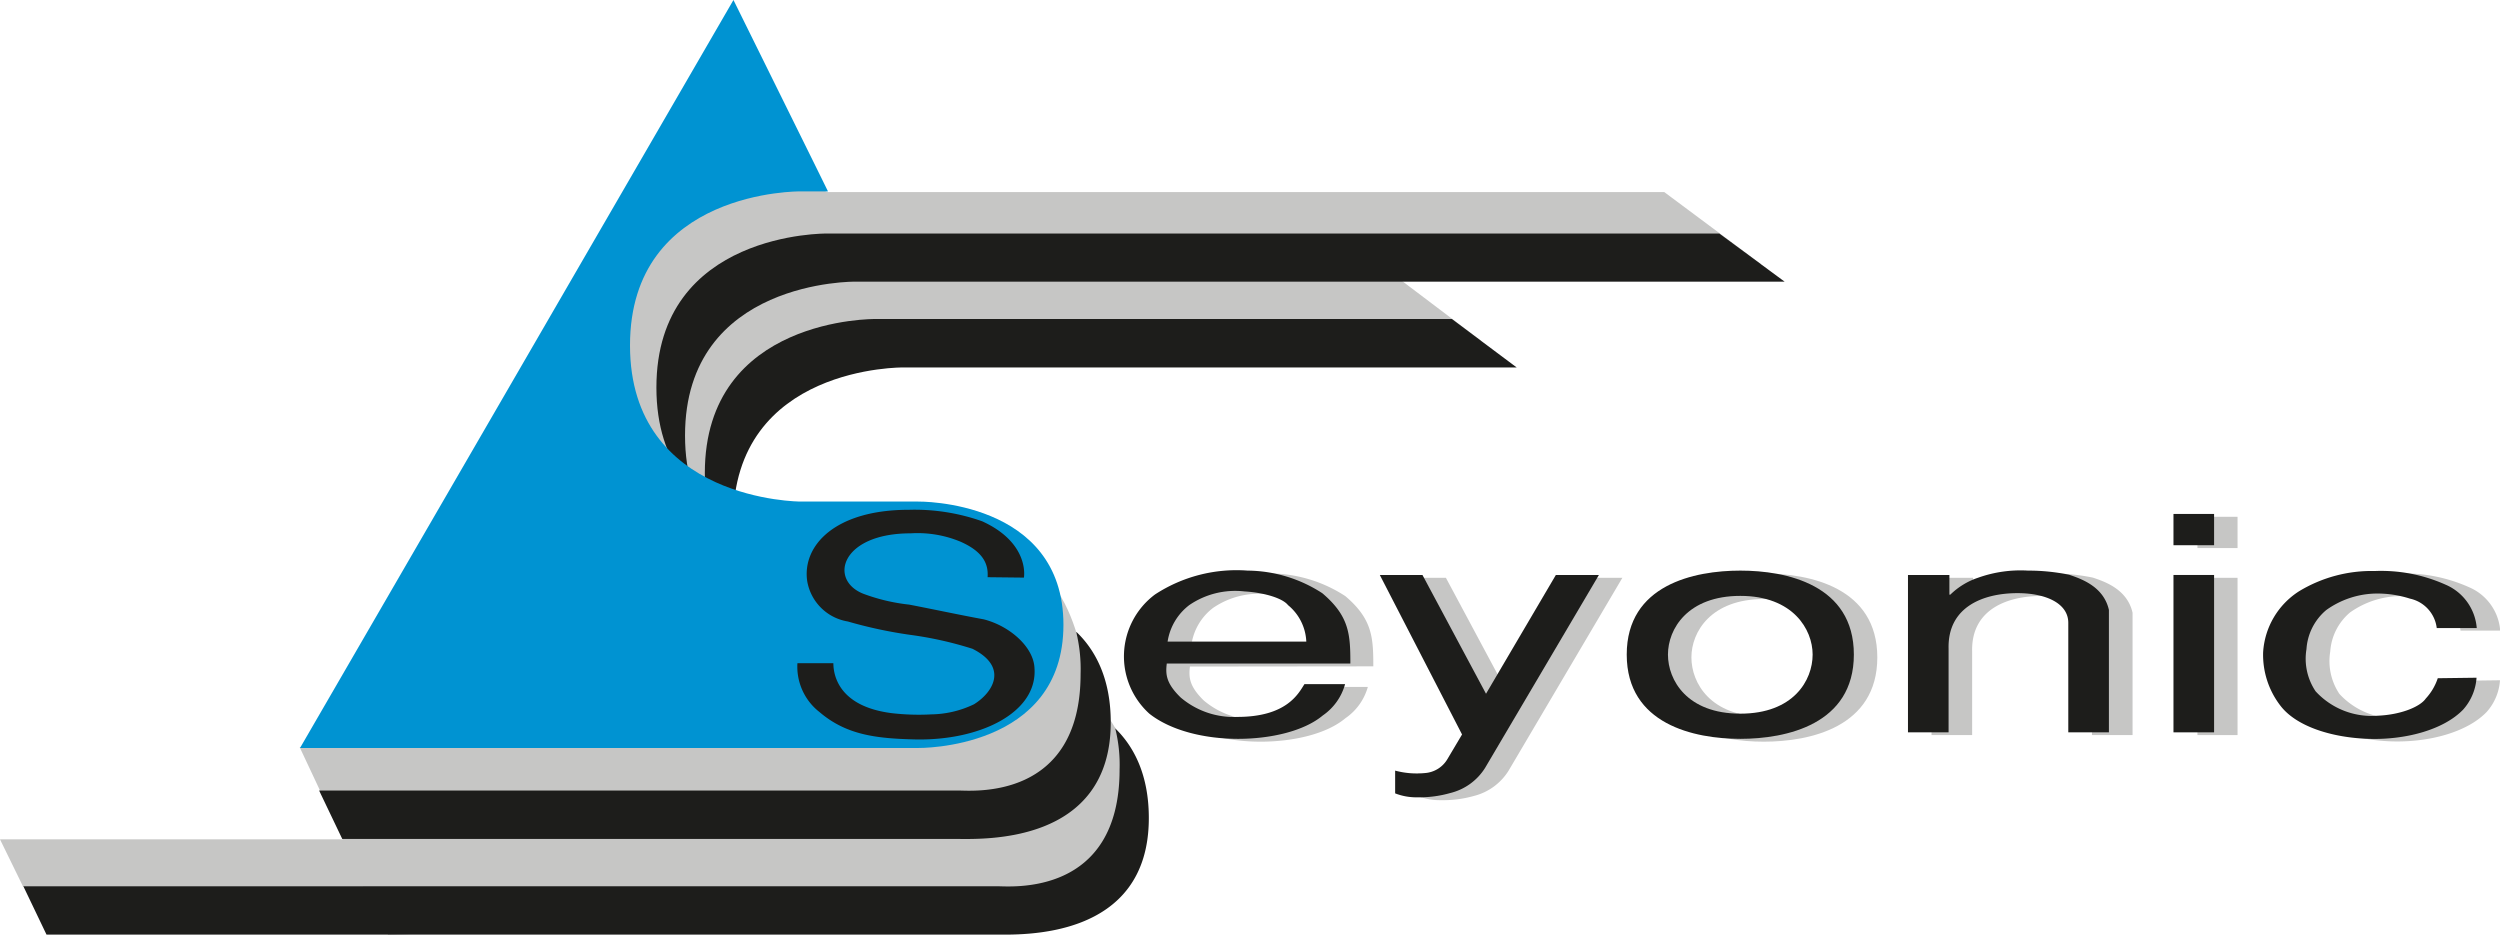 <svg xmlns="http://www.w3.org/2000/svg" width="246.23" height="92.06" viewBox="0 0 246.23 92.06"><defs><style>.cls-1{fill:#c6c6c5;}.cls-2{fill:#1d1d1b;}.cls-3{fill:#0093d2;}</style></defs><g id="Calque_2" data-name="Calque 2"><g id="Calque_3" data-name="Calque 3"><path class="cls-1" d="M136.14,26.2,173.43,26l-9.51-7.08H81.5l-6.85-3.07S57.43,22.9,55.55,39.36,70,58.29,70,58.29,65.09,33.73,89.21,33.73l56.64-.19Z"/><path class="cls-1" d="M29.55,73.67l4.23,9H0l2.28,4.66,33.47,0,2.48,4.76L103,89.49s14.52-8.16,5.49-19.79l-2-5.56s-.94-5.06-3.69-7.51-73.31,17-73.31,17Z"/><path class="cls-2" d="M84.26,58.29s-16.79,0-16.79-15.39S84.26,27.74,84.26,27.74h91.51L169.34,23H81.45s-16.8-.22-16.8,15.17,16.8,15.38,16.8,15.38"/><path class="cls-2" d="M89,66.74s-16.79,0-16.79-15.39S89,36.19,89,36.19h60.38L143,31.42H86.21S69.42,31.2,69.42,46.59,86.21,62,86.21,62L89,66.74Z"/><path class="cls-2" d="M106,62.26a15.29,15.29,0,0,1,.43,4.12c0,12.48-10.68,11.48-12,11.48h-63l2.28,4.77H94.25c2.53,0,15.15.57,15.15-11.49,0-4.15-1.41-7-3.36-8.88Z"/><path class="cls-2" d="M109.83,71.69a14.85,14.85,0,0,1,.44,4.11c0,12.49-10.69,11.49-12,11.49H2.3l2.28,4.76H98c2.53,0,15.15.57,15.15-11.48,0-4.15-1.4-7-3.36-8.88Z"/><path class="cls-3" d="M104.74,61.54c0-12.35-14.3-12.14-14.3-12.14H78.85s-16.8,0-16.8-15.38,16.8-15.17,16.8-15.17h2.7l-1.23-2.5L72.24,0,29.55,73.67H90.44s14.3.22,14.3-12.13Z"/><path class="cls-1" d="M117.35,63.46a5.55,5.55,0,0,1,2.12-3.58,8,8,0,0,1,5.43-1.35c2,.12,3.78.68,4.3,1.35a4.87,4.87,0,0,1,1.8,3.58Zm17.91,2.17c0-2.84-.09-4.66-2.76-6.92a13.68,13.68,0,0,0-7.36-2.23A14.63,14.63,0,0,0,116,58.82a7.61,7.61,0,0,0-.57,11.75c2.12,1.68,5.48,2.48,8.73,2.48s6.52-.77,8.35-2.31a5.55,5.55,0,0,0,2.21-3.08h-4c-.57.88-1.7,3.23-6.61,3.23A8.08,8.08,0,0,1,118.57,69c-1.41-1.38-1.51-2.26-1.37-3.35Z"/><path class="cls-1" d="M159.79,56.91l-11.21,19a5.64,5.64,0,0,1-3.43,2.49,11.17,11.17,0,0,1-3.26.41,5.75,5.75,0,0,1-2.17-.38V76.18a8.26,8.26,0,0,0,2.93.24,2.8,2.8,0,0,0,2.21-1.36l1.46-2.45-8.1-15.7h4.19l6.26,11.69,6.88-11.69Z"/><path class="cls-1" d="M180.85,64.75c0,2.53-1.89,5.82-7.13,5.82s-7.13-3.29-7.13-5.82S168.53,59,173.72,59,180.85,62.22,180.85,64.75Zm4.05,0c0-6.88-6.65-8.27-11.18-8.27s-11.18,1.39-11.18,8.27,6.65,8.3,11.18,8.3S184.9,71.63,184.9,64.75Z"/><path class="cls-1" d="M194.33,56.91v1.94h.09a7.19,7.19,0,0,1,2.74-1.67,12.29,12.29,0,0,1,4.91-.7,19.84,19.84,0,0,1,4.06.41c1.22.41,3.39,1.16,3.91,3.46V72.4h-4V61.62c0-1.92-2.22-2.92-5-2.92-3.31,0-6.9,1.3-6.8,5.46V72.4h-4V56.91Z"/><path class="cls-1" d="M220.38,72.4h-3.95V56.91h3.95Zm0-18.42h-3.95V50.9h3.95Z"/><path class="cls-1" d="M246.23,67a5.22,5.22,0,0,1-1.32,3.13c-1.93,2-5.7,3-9.33,2.89s-7.12-1.24-8.67-3.27a8.21,8.21,0,0,1-1.7-5.26,7.69,7.69,0,0,1,3.53-6,13.79,13.79,0,0,1,7.45-2,15.51,15.51,0,0,1,7,1.35,5.06,5.06,0,0,1,3.06,4.27h-3.91a3.38,3.38,0,0,0-2.64-2.9,10.18,10.18,0,0,0-3.39-.5,8.74,8.74,0,0,0-4.86,1.62,5.52,5.52,0,0,0-1.94,3.84,5.81,5.81,0,0,0,.9,4.17,7.49,7.49,0,0,0,6.13,2.39c2.22-.08,4.15-.85,4.72-1.68a5.34,5.34,0,0,0,1.18-2Z"/><path class="cls-2" d="M97.27,56.85c.09-1.27-.4-2.49-2.65-3.49a11,11,0,0,0-4.94-.83c-6.86,0-8.09,4.59-4.65,5.95a18.53,18.53,0,0,0,4.52,1.07c2.44.47,4.89,1,7.34,1.45,2.56.65,4.93,2.73,5,4.83.29,4.33-5.3,7.12-11.7,7-3.91-.09-6.84-.44-9.49-2.71a5.66,5.66,0,0,1-2.16-4.8h3.54c0,1.27.61,4.27,5.75,4.92a23.06,23.06,0,0,0,3.91.12,10,10,0,0,0,4.2-1c1.91-1.19,3.38-3.68-.16-5.46a36.08,36.08,0,0,0-6.19-1.38,44.68,44.68,0,0,1-6.09-1.31,4.85,4.85,0,0,1-4-4c-.49-3.5,2.78-7,10-7a20,20,0,0,1,7.23,1.13c4,1.82,4.25,4.58,4.12,5.55Z"/><path class="cls-2" d="M115,63.19a5.58,5.58,0,0,1,2.13-3.59,8,8,0,0,1,5.43-1.35c2,.12,3.78.68,4.3,1.35a4.91,4.91,0,0,1,1.8,3.59ZM133,65.35c0-2.84-.09-4.66-2.76-6.92a13.68,13.68,0,0,0-7.36-2.23,14.67,14.67,0,0,0-9.12,2.35,7.61,7.61,0,0,0-.56,11.74c2.12,1.68,5.47,2.48,8.73,2.48s6.52-.77,8.35-2.3a5.52,5.52,0,0,0,2.2-3.09h-4c-.57.88-1.7,3.23-6.61,3.23a8.06,8.06,0,0,1-5.58-1.91c-1.42-1.38-1.51-2.26-1.37-3.35Z"/><path class="cls-2" d="M157.48,56.63l-11.21,19a5.62,5.62,0,0,1-3.44,2.48,11.15,11.15,0,0,1-3.25.42,5.73,5.73,0,0,1-2.17-.39V75.9a8.26,8.26,0,0,0,2.93.24,2.8,2.8,0,0,0,2.21-1.36L144,72.34,135.9,56.63h4.2l6.26,11.7,6.88-11.7Z"/><path class="cls-2" d="M178.53,64.47c0,2.53-1.88,5.82-7.12,5.82s-7.13-3.29-7.13-5.82,1.94-5.78,7.13-5.78S178.53,62,178.53,64.47Zm4.06,0c0-6.88-6.65-8.27-11.18-8.27s-11.19,1.39-11.19,8.27,6.66,8.3,11.19,8.3S182.59,71.35,182.59,64.47Z"/><path class="cls-2" d="M192,56.63v1.94h.09a7.12,7.12,0,0,1,2.74-1.67,12.44,12.44,0,0,1,4.91-.7,19.93,19.93,0,0,1,4.06.41c1.22.41,3.39,1.17,3.91,3.46V72.13h-4V61.34c0-1.92-2.22-2.92-5-2.92-3.3,0-6.89,1.3-6.79,5.46v8.25h-4V56.63Z"/><path class="cls-2" d="M218.07,72.13h-4V56.63h4Zm0-18.43h-4V50.62h4Z"/><path class="cls-2" d="M243.92,66.75a5.25,5.25,0,0,1-1.32,3.14c-1.93,2-5.7,3-9.33,2.88s-7.12-1.23-8.67-3.27a8.21,8.21,0,0,1-1.7-5.26,7.68,7.68,0,0,1,3.53-6,13.79,13.79,0,0,1,7.45-2,15.54,15.54,0,0,1,7,1.35,5.08,5.08,0,0,1,3.06,4.27H240a3.38,3.38,0,0,0-2.64-2.9,10.52,10.52,0,0,0-3.4-.5,8.65,8.65,0,0,0-4.85,1.63,5.48,5.48,0,0,0-1.94,3.84,5.75,5.75,0,0,0,.9,4.16,7.5,7.5,0,0,0,6.13,2.4c2.22-.09,4.15-.86,4.72-1.69a5.48,5.48,0,0,0,1.18-2Z"/></g></g></svg>